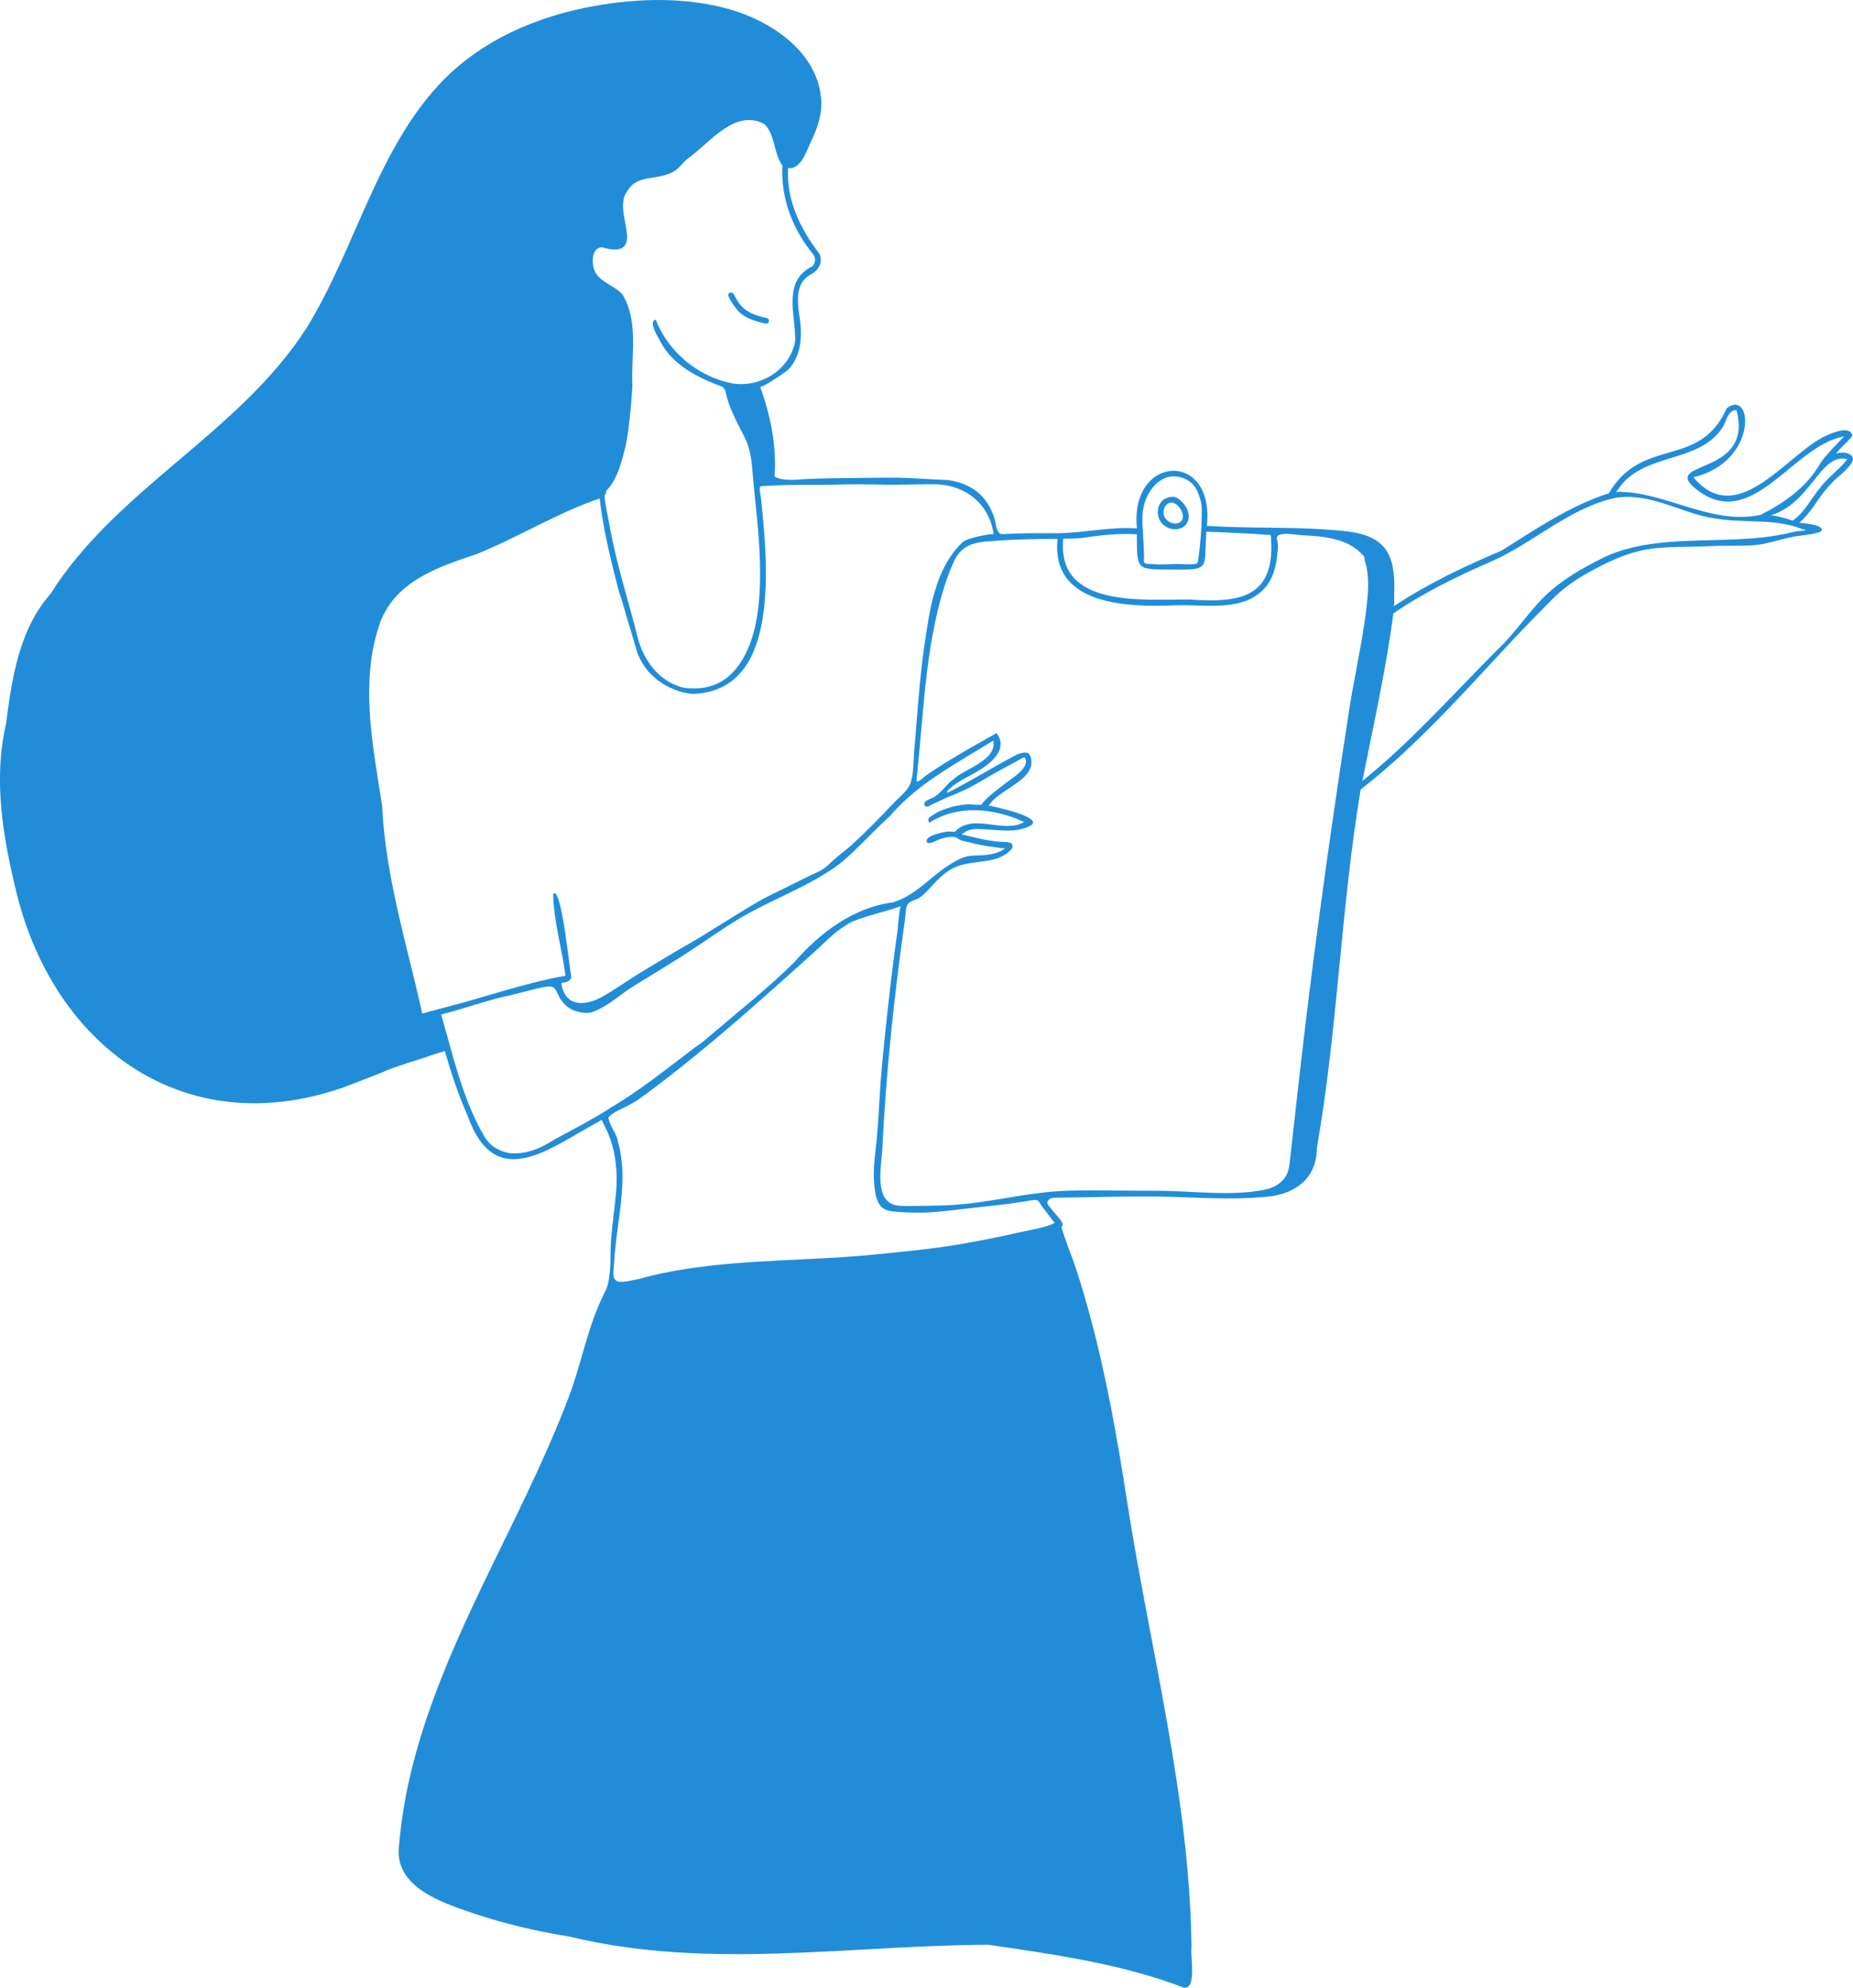 <?xml version="1.0" encoding="UTF-8"?>
<svg id="Ebene_2" data-name="Ebene 2" xmlns="http://www.w3.org/2000/svg" viewBox="0 0 535.77 574.69">
  <defs>
    <style>
      .cls-1 {
        fill: #218dd9;
        stroke-width: 0px;
      }
    </style>
  </defs>
  <g id="Ebene_1-2" data-name="Ebene 1">
    <g id="Figur_3_tufts_blue" data-name="Figur 3_tufts blue">
      <g>
        <path class="cls-1" d="M221.4,93.58c1.41-.02,1.15-1.77-.21-1.72-4.12-1-6.76-2.24-8.71-6.21-.26-.47-.48-1.1-1.13-1.1-.45,0-.83.38-.83.83.78,1.89,2.07,3.71,3.54,5.18,2.07,1.69,4.78,2.44,7.35,3.02Z"/>
        <path class="cls-1" d="M336.99,152.18c.79.55,1.79.84,2.78.84,1.4,0,2.77-.59,3.49-1.86,1.33-2.65-.55-5.64-2.78-7.12-.87-.55-2.17-.7-4.05.42-2.48,1.92-2.1,6.13.56,7.72ZM338.71,145.32c.07,0,.13,0,.2,0,2.59.39,4.88,5.6,1.11,6.04-1.61.09-3.2-1.02-3.56-2.61-.27-1.49.58-3.44,2.25-3.44Z"/>
        <path class="cls-1" d="M533.42,130.88c-.88-.08-1.73.03-2.56.26,1.4-1.86,3.37-3.31,4.73-5.13-.63-3.33-6.38-.62-8.41.34-11.2,5.85-25.04,26.6-37.55,11.64,18.8-4.45,17.22-25.85,9.64-19.96-7.89,17.75-24.44,7.99-34.08,24.58-11.21,3.6-21.11,10.35-30.99,16.57-10.56,4.44-21.51,9.63-31.24,16.13.25-.17.12-2.27.14-2.63.03-.84.06-1.69.06-2.53,0-1.48-.04-2.97-.21-4.45-.26-2.31-.82-4.67-2.14-6.63-3.28-4.85-9.96-5.38-15.25-5.82-10.16-.85-20.34-.54-30.52-.92-.87-.03-1.75-.07-2.62-.11-1.16-.06-2.32-.11-3.48-.2,2.41-21.95-22.38-20.7-20.21.76-7.79-.58-15.52,1.35-23.29,1.4-5.01.03-9.98-.12-14.98.24-.4.03-.81.06-1.18-.09-1.25-.5-1.43-3.57-1.8-4.67-.73-2.15-1.81-4.26-3.33-5.96-2.79-3.1-7.26-4.85-11.38-4.97-4.34-.13-8.66-.57-13.01-.61s-8.95.05-13.42.09c-.1,0-.2,0-.3,0-4.12.01-8.25.09-12.37.27-2.73.12-6.08.62-8.74-.23-.35-.11-.9-.29-.95-.73.56-8.96-1.22-17.41-4.18-25.74.24.66,7.61-4.37,8.18-4.98,3.75-4,4.01-9.78,3.25-14.86-.64-4.28-1.52-10.03,3.11-12.52,2.26-1.21,3.71-3.44,2.63-6-5.52-7.14-9.63-15.5-9.11-24.81,3.69.38,5.16-4.55,6.37-7.09,2.09-4.41,3.65-8.43,3.14-13.44-1.33-13.31-14.65-22.06-26.43-25.4-12.57-3.56-26.2-3.24-38.97-.97-16.67,2.96-32.97,9.92-44.76,22.47-10.7,11.39-17.27,25.84-23.51,39.98-4.61,10.44-9.09,21-15.1,30.73-19.64,30.5-54.72,46.25-74.02,76.85-9.04,10.21-11.15,24.39-12.83,37.5-3.8,16.48-.83,33.04,3.1,49.21,11.1,44.38,48.49,71.63,93.78,56.17.02,0,.03.02.05.03,3.98-1.55,12.08-4.65,12.14-4.74,2.1-1.08,10.53-3.66,12.26-4.23,1.81-.69,3.69-1.22,5.53-1.8,1.88,6.36,3.45,11.51,6.68,18.92,8.06,22.35,23.84,9.01,37.78,1.51.08-.06.75-.45.89-.53.44,1.01,1.08,2.21,1.41,2.85,1.85,3.96,2.72,8.3,2.9,12.65s-.5,8.65-.96,12.99c-.24,2.23-.51,4.46-.66,6.69-.28,4.19.18,8.85-1.07,12.92-.31,1.01-.81,1.94-1.27,2.89-4.45,9.1-6.19,19.43-9.77,28.91s-7.8,18.92-12.19,28.17c-8.76,18.48-18.33,36.62-25.67,55.74-2.87,7.47-5.39,15.07-7.37,22.83-2,7.81-3.33,15.77-4,23.81-.96,11.42,12.32,15.82,21.21,18.84,9.16,3.11,18.71,5.34,28.26,6.86,39.83,9.69,80.65,2.51,120.96,2.34,18.99,2.78,38.6,5.51,56.55,12.41,3.85.56,1.81-9.15,2.22-11.57-.48-43.32-11.96-86.19-18.62-128.99-2.83-18.22-6.01-36.38-10.86-54.18-1.17-4.29-2.43-8.55-3.8-12.78s-3.16-8.25-4.35-12.44c.89-.55-.03-1.76-.51-2.33-.99-1.18-1.98-2.37-2.97-3.55-.24-.28-.48-.59-.54-.96-.08-.56.34-1.1.86-1.34s1.1-.25,1.67-.26c9.47-.11,18.95-.4,28.42-.33s18.71.88,28.07.39c1.65-.09,3.3-.21,4.94-.39,8.03-.88,13.94-5.5,13.94-14.11,6.03-34.28,6.92-69.28,12.66-103.58,11.71-9.09,22.09-19.74,32.19-30.55,5.06-5.41,10.07-10.88,15.17-16.25,2.48-2.6,5.05-5.12,7.54-7.7,3.3-3.42,6.98-6.05,11.18-8.35,4.73-2.58,9.63-5.04,14.92-6.21,6.6-1.46,13.41-.91,20.11-1.3,4.04-.23,8.25.05,12.34-.24s7.93-1.81,12-2.54c2.06-.37,4.17-.45,6.2-.99.69-.18,2.06-.41,1.58-1.28-.7-1.28-5.27-1.53-6.42-1.72,3.74-3.06,5.76-7.93,9.24-11.29,1.74-2.21,10.33-7.64,3.92-8.96ZM467.73,141.66c7.24-11.3,24.39-7.24,30.82-18.95.67-1.59,1.41-4.27,3.53-4.09,4.97,18.59-20.38,14.68-12.68,21.93,16.64,14.84,28.62-11.82,43.82-14.36-2.29,2.35-4.88,4.93-6.69,7.42-3.96,7.14-10.5,11.7-17.44,15.24-14.55,3.12-27.83-6.97-41.86-6.65.17-.21.33-.4.49-.53ZM331.19,144.72c.51-1.43,1.26-2.78,2.35-4.04,1.66-1.93,4.01-3.22,6.61-2.92,2.68.32,4.91,1.74,6.04,4.25.62,1.38,1.25,3.33,1.27,4.82.02,1.68-.02,3.36-.08,5.04-.09,2.18-.26,4.36-.5,6.52-.12,1.11-.27,2.22-.43,3.32-.05.35.05,1.18-.8,1.32-1.96.32-4-.04-5.99.04-2.29.1-4.6.2-6.89,0-.46-.04-1.21,0-1.63-.19-.53-.25-.37-.51-.36-1.15.01-1.17-.02-2.35-.08-3.52-.11-2.34-.31-4.68-.39-7.03-.07-2.29.15-4.46.87-6.48ZM307.42,155.76c1.37-.03,4.05-.05,5.05-.19,5.37-.77,10.8-1.46,16.25-1.09-.05,10.65.08,10.09,9.71,10.2,11.92.13,9.56-.05,10.38-10.97,6.23.28,12.39.48,18.62.99,1.57,17.86-8.34,19.71-23.46,18.63-13.54-.1-38.47,2.54-36.54-17.56ZM174.03,71.5c3.38.97,7.34,1.45,7.28-3.06-.05-3.8-2.43-9.2-.28-12.67,1.12-1.81,2.07-2.92,4.1-3.64,1.47-.52,3.04-.68,4.57-.94,1.65-.28,3.27-.64,4.77-1.4,1.97-1.01,2.88-2.84,4.56-4.05,6.21-4.48,13.42-14.38,21.99-9.89,3.19,3.21,2.66,8.52,5.19,12.02-.5,9.37,2.94,18.36,8.83,25.56.84.96.82,2.52-.06,3.49-8.82,4.34-4.99,13.74-5.05,21.46-1.27,8.19-9.7,13.82-18.19,12.48-10.19-2.05-18.51-9.23-22.15-18.42-2.29.38.78,5.22,1.4,6.4,3.59,6.84,11.01,10.46,17.87,12.99.18.07.78.77.84,1.05,1.05,5.11,3.1,8.6,5.7,13.76,1.25,2.48,1.86,5.82,2.08,8.62.66,8.37,1.82,16.7,2.17,25.08.26,6.24.19,12.56-.9,18.72-1.71,9.66-6.74,19.9-17.68,19.96-1.29,0-2.78,0-3.67-.24-7.04-1.87-11.46-8.05-13.13-14.86-1.09-4.43-2.36-8.81-3.56-13.21s-2.47-9.19-3.49-13.84c-.51-2.33-.97-4.66-1.37-7.01-.12-.69-1.37-6.57-.94-6.81.35-.19.45-.84.29-1.07,3.16-3.05,4.46-8.15,5.5-12.26,1.4-5.53,2.17-17.92,2.15-18.31-.43-8.59,1.88-18.43-2.84-26.22-2.32-2.76-6.81-3.55-8.17-7.11-.79-2.07-.82-6.48,2.18-6.59ZM122.09,293.04c-4.41-19.88-10.65-39.57-11.6-60.05-2.67-17.37-6.62-36.01-.55-53.1,4.6-11.93,16.57-15.88,27.72-19.64,12.09-4.82,23.5-12.01,35.72-16.13,1.06,9.13,3.27,18,5.56,26.9.73,1.98,1.33,4.17,1.94,6.26-.36-.89,1.96,6.32,3.23,10.91.15.58.35,1.14.64,1.64,2.68,6.2,9.13,10.16,15.35,10.79,4.85-.08,9.56-1.63,13.05-5.08s5.28-7.84,6.44-12.35c1.34-5.23,1.77-10.68,1.84-16.07s-.25-10.84-.73-16.23c-.2-2.29-.44-4.58-.68-6.87-.09-.87-.49-2.19-.32-3.04.1-.52.28-.41.88-.44s1.22-.08,1.83-.11c6.44-.4,12.86-.13,19.31-.3,4.77-.18,9.55-.11,14.32.02,2.5.07,12.26-.2,14.62-.13,3.37.1,6.74,1.05,9.57,2.91,3.97,2.61,6.46,6.84,7.06,11.53-.04-.31-7.55.94-9.02,2.34-8.07,7.72-9.57,20.01-11.1,30.61-.95,6.58-1.49,13.2-2.03,19.82-.27,3.35-.53,6.7-.84,10.05-.27,2.97-.04,6.37-1.06,9.19-.77,2.14-3.09,3.88-4.63,5.49-1.94,2.04-3.88,4.08-5.87,6.08-2.12,2.14-4.28,4.24-6.51,6.26-1.6,1.45-3.37,2.7-4.98,4.13-1.47,1.31-2.58,2.62-4.42,3.49-5.17,2.42-9.27,4.56-15.63,7.66-5.61,3.06-10.92,6.64-16.41,9.91-1.93,1.34-7.38,4.39-8.96,5.33-3.7,2.2-7.57,4.5-11.31,6.79s-7.03,4.77-10.72,6.74c-5.07,2.71-10.56,2.58-11.52-4.14.42-.09,3.06-.26,2.87-2-.56-2.73-2.87-26.4-5.21-23.74.09,7.69,2.58,15.81,3.55,23.64-12.12,2.15-23.73,6.38-35.63,9.37-3.32.86-4.7,1.28-5.74,1.56ZM160.6,329.32c-2.05,1.08-6.07,4.16-12.09,4.16-1.69,0-3.36-.59-4.86-1.37-2.34-1.2-3.48-3.19-4.67-5.43-1.33-2.5-2.5-5.08-3.55-7.7-2.1-5.27-3.7-10.71-5.22-16.17-.88-3.16-1.74-6.33-2.65-9.48.03-.01.59-.16,1.14-.32,6.37-1.66,12.54-3.94,18.95-5.28.02.02,4.63-1.19,6.93-1.75,1-.25,2.15-.53,3.17-.68s1.87-.2,2.55.44c.64.59,1.11,2.02,1.53,2.77.19.34,1.17,1.61,1.48,1.91.55.53,1.16.99,1.83,1.35,1.6.85,4.45,1.45,6.03.88,4.62-1.65,8.27-5.26,12.46-7.82s8.44-5.13,12.62-7.78c1.81-1.15,3.62-2.32,5.41-3.52,4.96-3.31,9.83-6.79,15.08-9.64s10.16-4.99,15.2-7.58c3.12-1.6,6.18-3.32,9.08-5.29.99-.68,1.95-1.4,2.86-2.18,3.94-3.38,7.44-7.22,11.18-10.81.63-.61,1.27-1.21,1.92-1.8.01.02.02.04.03.06,8.24-9.82,19.52-15.51,30.17-22.17,1.18,5.72-8.16,8.06-11.56,11.21-2.11,1.52-3.5,4.05-5.77,5.22-.87.54-3.2.96-2.44,2.38.89.92,2-.62,3.01-.76.04-.02.08-.04.12-.06,2.65-1.36,5.45-2.37,8.15-3.61s5.34-2.89,7.95-4.4c3-1.73,6.09-3.29,9.08-5.02.17-.1.4-.2.55-.07.05.04.08.1.11.15,1.38,2.7-3.32,5.53-5.04,6.85-2.67,2.04-5.48,3.97-7.61,6.61-.18.22-3.34-.12-3.81-.09-1.32.08-2.63.27-3.91.57-2.45.57-4.91,1.49-6.95,2.98-.23.17-.45.35-.58.6-.19.38.04.84.2,1.2,8.41-5.37,18.7-4.21,27.46-.23-6.1,3.57-14.77-2.8-20.06,2.84.01-.01-1.75-.11-1.91-.09-1.08.12-2.16.36-3.2.68-.86.26-1.85.56-2.56,1.14-.61.5-.85,1.66.4,1.53.97-.1,2.07-.84,3.01-1.15,1.21-.4,3.67-1.05,4.86-.35.18.11.34.25.52.36.83.53,2.11.68,3.05.93,1.17.3,2.35.57,3.53.8s2.37.42,3.57.55c.58.07,2.99.6,3.42.23-1.68,1.42-3.85,1.89-5.99,2.08-2.5.23-4.73-.06-7.06,1.04-3.62,1.71-6.67,4.2-9.72,6.76-2.97,2.44-6.1,4.79-9.84,5.9-11.47,1.43-21.29,8.96-28.59,17.39-7.65,7.55-16.11,14.17-24.27,21.16-1.06.9-2.08,1.84-3.25,2.6-.81.51-1.54,1.12-2.29,1.68-.03.03-.06.05-.08.07-7.62,5.7-14.45,11.36-23.11,16.45-3.21,2.22-11.61,6.74-16.01,9.06ZM304.94,353.6c-2.72,1.33-6.19,1.83-9.15,2.49-9.06,2.03-18.2,3.85-27.42,4.98-5.16.64-10.33,1.13-15.5,1.64-8.99.9-18.02,1.24-27.03,1.7-9,.46-18.01,1.02-26.93,2.38-4.79.73-9.54,1.69-14.21,2.98-2.42.42-6.08,1.63-6.9.09-.82-.69-.26-3.86-.28-4.21.66-12.29,4.06-22.96,1.54-34.06-.29-.84-.37-1.75-.64-2.57-.7-1.9-2.03-3.58-2.46-5.56-.02-.11-.04-.22-.02-.33.03-.11.11-.2.19-.29,1.35-1.37,3.46-2.16,5.15-3.03,1.41-.72,2.71-1.46,3.98-2.39,14.95-10.91,28.9-23.11,42.69-35.43,2.57-2.3,5.14-4.61,7.7-6.93,2.4-2.17,4.72-4.62,7.35-6.5,1.67-1.19,3.47-2.18,5.26-3.16-.67.39-1.34.77-2.01,1.16,4.63-1.97,9.56-2.88,14.28-4.57-.52.19-.89,6.11-1,6.87-.33,2.39-.66,4.78-.97,7.17-.62,4.78-1.19,9.57-1.72,14.36-1.04,9.37-2.08,18.8-2.59,28.21-.27,4.9-.59,9.74-1.16,14.61-.33,2.78-.58,5.59-.38,8.38.15,2.22.44,5.52,2.05,7.24.9.96,2.28,1.33,3.6,1.45,3.79.34,7.57.46,11.38.18s7.91-.86,11.86-1.27c3.17-.33,6.34-.69,9.51-1.08,2.42-.3,4.81-.67,7.22-1.09.6-.1,1.26-.19,1.76.14.47.32.71.93,1.02,1.39.38.55.79,1.07,1.21,1.59.22.28,2.61,3.43,2.63,3.42ZM242.15,269.33s0,0,0,0c0,0,0,0,0,0ZM391.11,199.13c-.29,1.65-.57,3.29-.83,4.93-1.8,11.54-3.53,23.08-5.19,34.64-1.96,13.64-3.82,27.28-5.59,40.95-2.39,18.51-4.43,37.06-6.5,55.62-.17,1.52-.35,3.09-1.04,4.45-1.16,2.29-3.61,3.69-6.12,4.21-9.95,2.07-21.32.31-31.44.35-8.38.03-16.75-.26-25.13-.05-12.35.31-23.97,3.91-36.41,4.28-3.48.1-6.96.17-10.45.19-1.53,0-3.11,0-4.51-.61-4.99-2.17-3.01-11.6-2.8-15.74.54-11.16,1.4-22.31,2.52-33.43s2.51-22.32,4.1-33.43c.16-1.14.09-3.31.85-4.2.72-.84,2.36-1.1,3.3-1.74,1.12-.78,2.08-1.75,2.99-2.76,2.58-2.86,4.92-5.41,8.72-6.58,3.16-.97,6.51-.91,9.7-1.72,2.06-.52,3.94-1.51,5.33-3.16.08-.25.15-.49.19-.75-.02-.02-.06-.03-.09-.04.12-.83-.99-1.01-1.62-1.08-4.49-.04-8.76-1.19-13.09-2.23.12.03,1.09-.76,1.28-.85.5-.25,1.03-.44,1.58-.55,1.09-.23,2.24-.12,3.35-.08,4.47.16,9.41,1.2,13.57-.95.33-.17.66-.37.83-.7,1.17-2.28-11.24-4.92-12.78-5.2.04,0,1.04-1.28,1.17-1.4.51-.5,1.06-.96,1.63-1.39,1.25-.96,2.57-1.8,3.87-2.69,2.15-1.47,5.01-3.3,5.63-6.03.26-1.15.1-3.63-1.4-3.77-1.73-.17-3.18.81-4.64,1.58-1.77.93-3.51,1.91-5.25,2.91-4.15,2.37-8.28,4.73-12.52,6.93-.17.09-.44.15-.52-.03-.05-.12.05-.25.14-.35,2.01-2.08,4.62-3.43,7.14-4.77,4.18-2.22,10.95-6.73,7.07-11.93-3.91,2.2-7.84,4.38-11.69,6.68-1.96,1.17-3.9,2.37-5.81,3.62-.95.62-1.89,1.25-2.82,1.9-.84.59-1.71,1.67-2.77,1.83-.1-.66.03-1.35.1-2.01.5-4.78.91-9.57,1.33-14.36.9-10.13,1.84-20.34,4.01-30.29,1.2-5.52,2.71-11.14,5.01-16.32,1.86-4.47,4.7-5.98,9.34-6.41,6.97-.65,13.93-.76,20.93-.8-1.95,18.64,18.64,19.85,33.7,19.22,5.97-.25,11.91.71,17.84-.47,5.15-1.02,9.2-3.93,10.92-9.01.45-1.34.74-2.74.93-4.14.22-1.66.54-3.66.11-5.3-.05-.2-.12-.4-.1-.6.03-.47.48-.82.93-.94,2.01-.54,4.53.1,6.58.2,5.91.28,12.79.88,17.04,5.4-.02-.01-.03-.03-.04-.04.29.38.85.71.83,1.23-.02.73.45,1.73.59,2.47.18.98.3,1.97.38,2.96.14,1.94.09,3.88-.08,5.82-.76,8.84-2.71,17.75-4.28,26.57ZM521.25,153.03c2.71.41-1.7.5-2.09.61-.83.22-1.66.42-2.5.6-1.61.35-3.24.63-4.87.86-3.3.46-6.62.69-9.94.84-6.67.3-13.36.24-20.01.83-6.35.56-12.69,1.73-18.44,4.56-5.91,2.91-12.15,6.5-16.86,11.16s-8.56,10.66-13.56,15.34c-12.81,12.85-24.94,26.58-39.06,37.97,3.16-16.09,6.84-32.19,8.95-48.44,8.96-6.16,18.76-10.87,28.69-15.2,11.61-5.08,22.55-15.56,35.77-18.27,7.74-1.14,15.05,2.24,22.22,4.53,12.28,3.93,21.43.6,31.7,4.6ZM526.55,140.69c-2.85,3.24-4.62,7.35-8.21,9.83-2.06-.67-4.15-1.27-6.29-1.55,11.7-3.55,14.27-18.21,22.08-16.21-2.2,2.9-5.35,5.02-7.59,7.93Z"/>
      </g>
    </g>
  </g>
</svg>